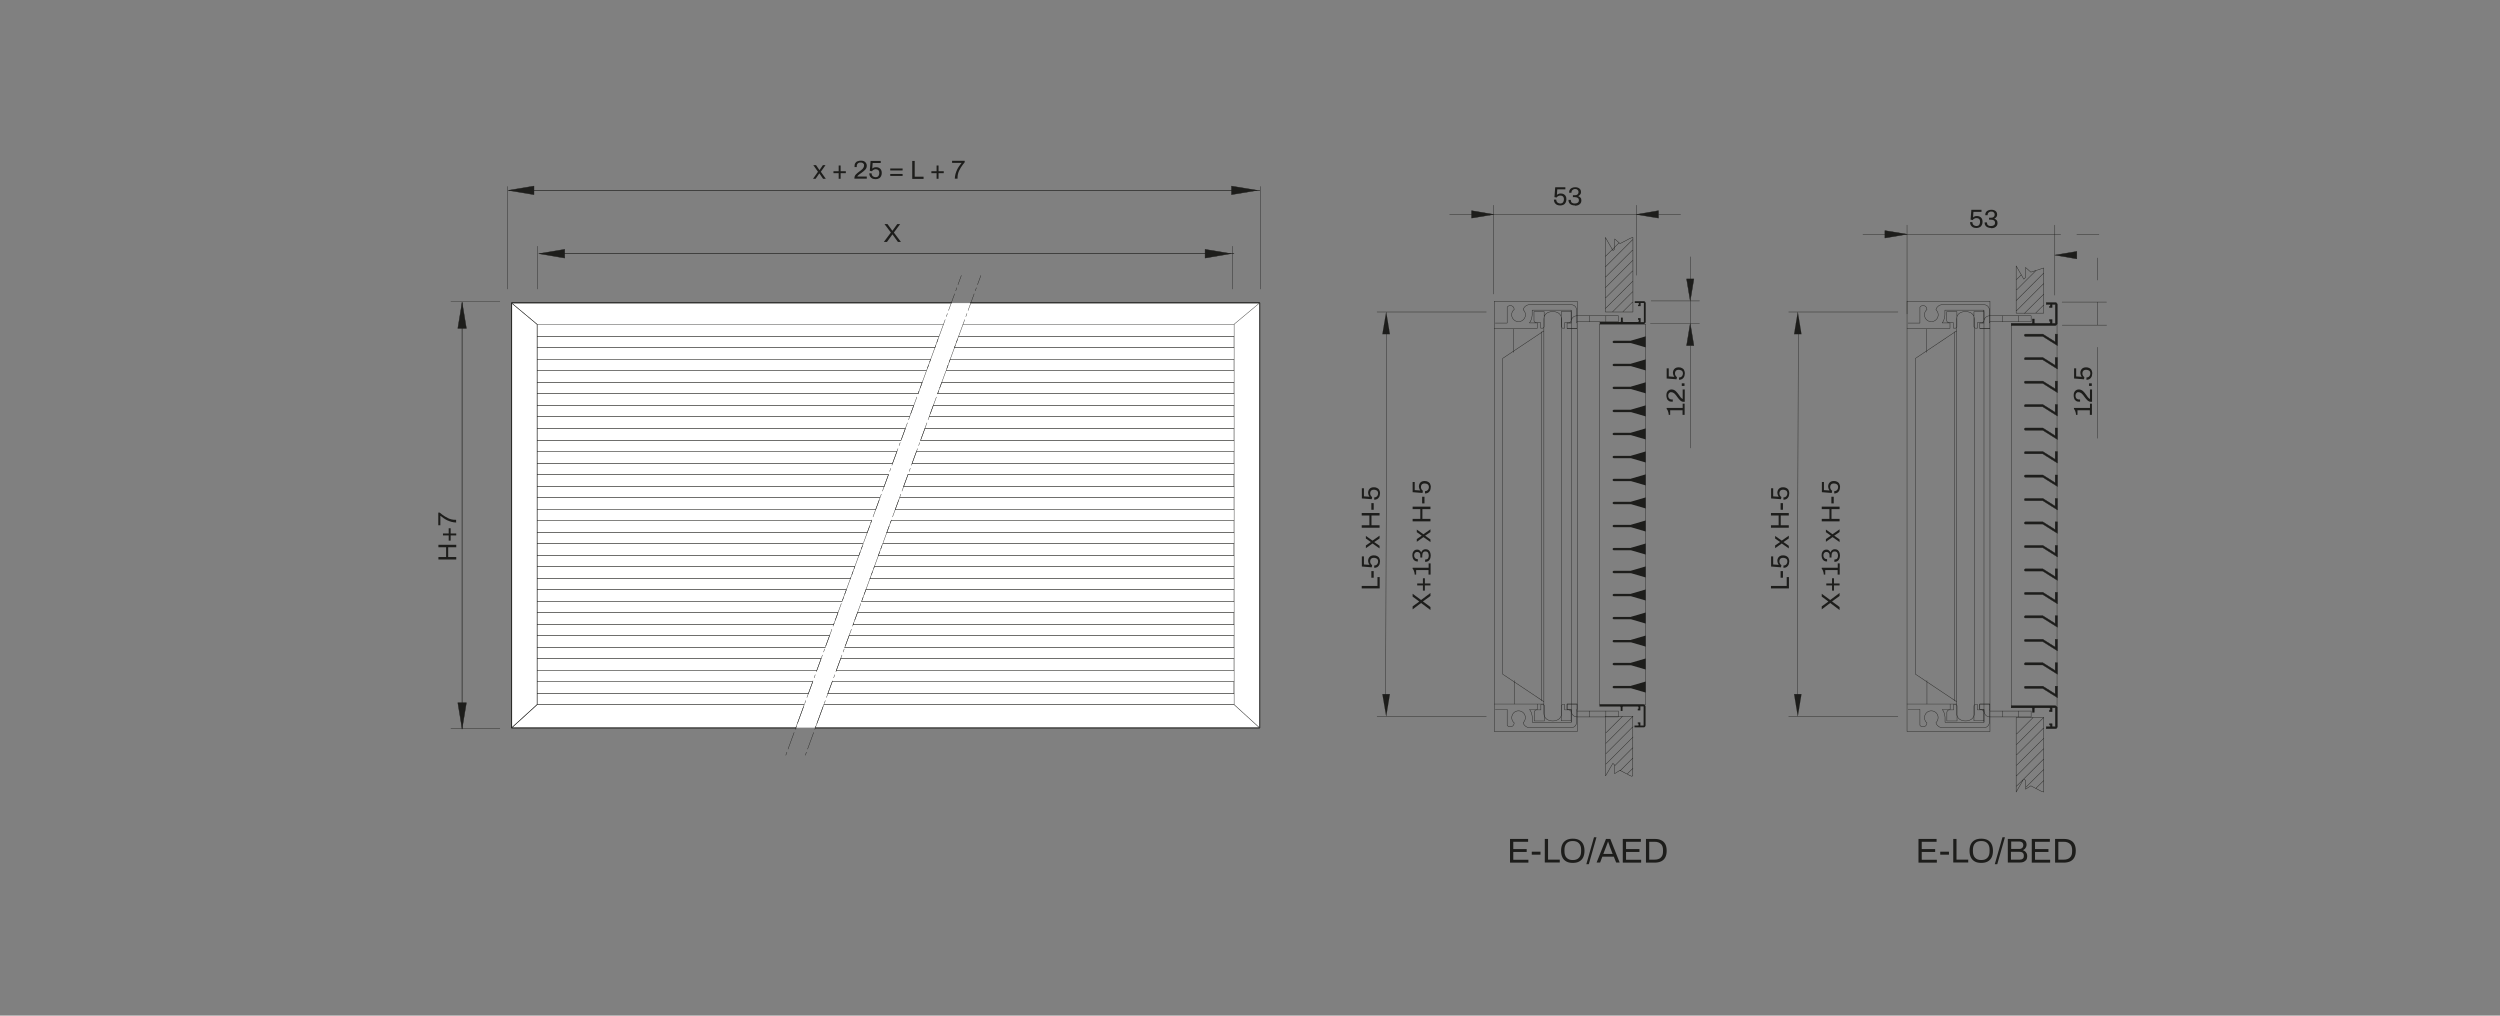 <?xml version="1.0" encoding="UTF-8"?>
<svg id="Capa_1" xmlns="http://www.w3.org/2000/svg" version="1.1" xmlns:xlink="http://www.w3.org/1999/xlink" viewBox="0 0 1920 780">
  <rect x="0" y="0" width="1920" height="780" fill="#808080" stroke="none"/>
  <!-- Generator: Adobe Illustrator 29.8.3, SVG Export Plug-In . SVG Version: 2.1.1 Build 3)  -->
  <defs>
    <style>
      .st0 {
        clip-path: url(#clippath-4);
      }

      .st1 {
        fill: #fff;
      }

      .st2 {
        stroke-width: .5px;
      }

      .st2, .st3, .st4, .st5, .st6, .st7, .st8, .st9 {
        fill: none;
      }

      .st2, .st3, .st5, .st6, .st7, .st8, .st9 {
        stroke: #1d1d1b;
      }

      .st3, .st5, .st6, .st7, .st8 {
        stroke-linecap: round;
        stroke-linejoin: round;
      }

      .st3, .st7, .st9 {
        stroke-width: .3px;
      }

      .st5 {
        stroke-width: .3px;
      }

      .st6 {
        stroke-width: 1.3px;
      }

      .st7 {
        stroke-dasharray: 13.6 2.5 2.5 2.5;
        stroke-dashoffset: 16.1px;
      }

      .st10 {
        clip-path: url(#clippath-1);
      }

      .st11 {
        fill: #1d1d1b;
      }

      .st8 {
        stroke-width: .1px;
      }

      .st12 {
        clip-path: url(#clippath);
      }
    </style>
    <clipPath id="clippath">
      <rect class="st4" x="284" y="75.3" width="1351.7" height="640"/>
    </clipPath>
    <clipPath id="clippath-1">
      <rect class="st4" x="284" y="75.3" width="1351.7" height="640"/>
    </clipPath>
    <clipPath id="clippath-4">
      <rect class="st4" x="284" y="75.3" width="1351.7" height="640"/>
    </clipPath>
  </defs>
  <g>
    <path class="st11" d="M1159.7,662.4v-18.1h13.9v2.2h-11.4v5.6h10.3v2.2h-10.3v6h11.6v2.2h-14.1Z"/>
    <path class="st11" d="M1176.4,656.4v-2.3h6.7v2.3h-6.7Z"/>
    <path class="st11" d="M1186.4,662.4v-18.1h2.5v15.9h9v2.2h-11.5Z"/>
    <path class="st11" d="M1207.9,662.7c-1.9,0-3.5-.3-4.8-1-1.3-.7-2.4-1.7-3.1-3.1-.7-1.4-1.1-3.1-1.1-5.2s.4-3.9,1.1-5.2c.7-1.4,1.8-2.4,3.1-3.1,1.3-.7,3-1,4.8-1s3.5.3,4.8,1c1.3.7,2.4,1.7,3.1,3.1.7,1.4,1.1,3.1,1.1,5.2s-.4,3.8-1.1,5.2-1.8,2.4-3.1,3.1c-1.3.7-3,1-4.8,1ZM1207.9,660.5c1,0,1.9-.1,2.7-.4.8-.3,1.5-.7,2-1.3.6-.6,1-1.3,1.3-2.2.3-.9.4-1.9.4-3.1v-.6c0-1.2-.1-2.3-.4-3.1-.3-.9-.7-1.6-1.3-2.2-.6-.6-1.2-1-2-1.3-.8-.3-1.7-.4-2.7-.4s-1.9.1-2.7.4c-.8.3-1.5.7-2,1.3-.6.6-1,1.3-1.3,2.2-.3.9-.4,1.9-.4,3.1v.6c0,1.2.1,2.2.4,3.1.3.9.7,1.6,1.3,2.2.6.6,1.2,1,2,1.3.8.3,1.7.4,2.7.4Z"/>
    <path class="st11" d="M1218.3,663.7l5.9-20.7h1.9l-5.9,20.7h-1.9Z"/>
    <path class="st11" d="M1226.2,662.4l7.2-18.1h3.3l7.2,18.1h-2.7l-1.8-4.5h-8.8l-1.7,4.5h-2.6ZM1231.3,655.8h7.2l-2.2-5.7c0-.2-.1-.4-.2-.7s-.2-.6-.3-.9c-.1-.3-.2-.7-.4-1.1s-.2-.7-.3-1h-.2c-.1.4-.3.8-.4,1.2-.2.5-.3.9-.5,1.3-.2.4-.3.8-.4,1.1l-2.2,5.7Z"/>
    <path class="st11" d="M1246.3,662.4v-18.1h13.9v2.2h-11.4v5.6h10.3v2.2h-10.3v6h11.6v2.2h-14.1Z"/>
    <path class="st11" d="M1264.1,662.4v-18.1h6.8c1.9,0,3.5.3,4.9,1,1.3.6,2.4,1.6,3.1,2.9.7,1.3,1.1,3,1.1,5.2s-.4,3.8-1.1,5.1c-.7,1.3-1.7,2.3-3.1,3-1.3.6-3,1-4.9,1h-6.8ZM1266.6,660.2h4.2c1,0,1.9-.1,2.7-.4.8-.3,1.5-.6,2-1.2.6-.5,1-1.2,1.3-2s.4-1.8.4-3v-.5c0-1.2-.1-2.2-.4-3-.3-.8-.7-1.5-1.3-2-.6-.5-1.2-.9-2-1.2-.8-.3-1.7-.4-2.7-.4h-4.2v13.8Z"/>
  </g>
  <g>
    <path class="st11" d="M1473.4,662.4v-18.1h13.9v2.2h-11.4v5.6h10.3v2.2h-10.3v6h11.6v2.2h-14.1Z"/>
    <path class="st11" d="M1490.1,656.4v-2.3h6.7v2.3h-6.7Z"/>
    <path class="st11" d="M1500.1,662.4v-18.1h2.5v15.9h9v2.2h-11.5Z"/>
    <path class="st11" d="M1521.6,662.7c-1.9,0-3.5-.3-4.8-1-1.3-.7-2.4-1.7-3.1-3.1-.7-1.4-1.1-3.1-1.1-5.2s.4-3.9,1.1-5.2c.7-1.4,1.8-2.4,3.1-3.1,1.3-.7,3-1,4.8-1s3.5.3,4.8,1c1.3.7,2.4,1.7,3.1,3.1.7,1.4,1.1,3.1,1.1,5.2s-.4,3.8-1.1,5.2-1.8,2.4-3.1,3.1c-1.3.7-3,1-4.8,1ZM1521.6,660.5c1,0,1.9-.1,2.7-.4.8-.3,1.5-.7,2-1.3.6-.6,1-1.3,1.3-2.2.3-.9.4-1.9.4-3.1v-.6c0-1.2-.1-2.3-.4-3.1-.3-.9-.7-1.6-1.3-2.2-.6-.6-1.2-1-2-1.3-.8-.3-1.7-.4-2.7-.4s-1.9.1-2.7.4c-.8.3-1.5.7-2,1.3-.6.6-1,1.3-1.3,2.2-.3.9-.4,1.9-.4,3.1v.6c0,1.2.1,2.2.4,3.1.3.9.7,1.6,1.3,2.2.6.6,1.2,1,2,1.3.8.3,1.7.4,2.7.4Z"/>
    <path class="st11" d="M1532,663.7l5.9-20.7h1.9l-5.9,20.7h-1.9Z"/>
    <path class="st11" d="M1542,662.4v-18.1h9.3c1,0,1.9.2,2.7.5.8.4,1.3.9,1.8,1.5.4.7.6,1.4.6,2.3s-.1,1.3-.4,1.9c-.2.6-.6,1.1-1,1.5-.4.4-.9.7-1.5.9h0c.6.2,1.2.5,1.7.9.5.4.9.9,1.2,1.5s.5,1.3.5,2.2-.2,2.1-.7,2.8c-.5.7-1.2,1.2-2,1.6s-1.8.5-2.8.5h-9.3ZM1544.5,652h6.4c.6,0,1.1-.1,1.6-.4s.8-.6,1-1c.3-.4.4-.9.4-1.5,0-1-.3-1.6-.8-2.1-.5-.4-1.2-.7-2-.7h-6.5v5.6ZM1544.5,660.2h6.8c.9,0,1.6-.2,2.2-.7.6-.5.8-1.2.8-2.3s-.1-1.2-.4-1.7-.6-.8-1.1-1c-.5-.2-1.1-.3-1.8-.3h-6.6v6Z"/>
    <path class="st11" d="M1560.4,662.4v-18.1h13.9v2.2h-11.4v5.6h10.3v2.2h-10.3v6h11.6v2.2h-14.1Z"/>
    <path class="st11" d="M1578.3,662.4v-18.1h6.8c1.9,0,3.5.3,4.9,1,1.3.6,2.4,1.6,3.1,2.9.7,1.3,1.1,3,1.1,5.2s-.4,3.8-1.1,5.1c-.7,1.3-1.7,2.3-3.1,3-1.3.6-3,1-4.9,1h-6.8ZM1580.8,660.2h4.2c1,0,1.9-.1,2.7-.4.8-.3,1.5-.6,2-1.2.6-.5,1-1.2,1.3-2s.4-1.8.4-3v-.5c0-1.2-.1-2.2-.4-3-.3-.8-.7-1.5-1.3-2-.6-.5-1.2-.9-2-1.2-.8-.3-1.7-.4-2.7-.4h-4.2v13.8Z"/>
  </g>
  <path class="st3" d="M1141.5,550.1h-83.9M1141.5,239.6h-83.9"/>
  <polygon class="st11" points="1061.7 256.6 1067.4 256.6 1064.6 239.6 1061.7 256.6"/>
  <polygon class="st8" points="1061.7 256.6 1067.4 256.6 1064.6 239.6 1061.7 256.6"/>
  <polygon class="st11" points="1061.7 533.1 1067.4 533.1 1064.6 550.1 1061.7 533.1"/>
  <polygon class="st8" points="1061.7 533.1 1067.4 533.1 1064.6 550.1 1061.7 533.1"/>
  <line class="st9" x1="1064.2" y1="535.3" x2="1065" y2="252.3"/>
  <path class="st3" d="M1457.6,550.1h-83.9M1457.6,239.6h-83.9"/>
  <polygon class="st11" points="1377.9 256.6 1383.5 256.6 1380.7 239.6 1377.9 256.6"/>
  <polygon class="st8" points="1377.9 256.6 1383.5 256.6 1380.7 239.6 1377.9 256.6"/>
  <polygon class="st11" points="1377.9 533.1 1383.5 533.1 1380.7 550.1 1377.9 533.1"/>
  <polygon class="st8" points="1377.9 533.1 1383.5 533.1 1380.7 550.1 1377.9 533.1"/>
  <line class="st9" x1="1380.3" y1="535.3" x2="1381.1" y2="252.3"/>
  <g class="st12">
    <path class="st11" d="M1252.6,261.7h-13.2s-.9.1-.9.9.9.9.9.9h13.2l11.3,3.3v-8.5l-11.3,3.3Z"/>
    <path class="st11" d="M1252.6,279.4h-13.2s-.9.1-.9.9.9.9.9.9h13.2l11.3,3.3v-8.5l-11.3,3.3Z"/>
    <path class="st11" d="M1252.6,297h-13.2s-.9.1-.9.9.9.9.9.9h13.2l11.3,3.3v-8.5l-11.3,3.3Z"/>
    <path class="st11" d="M1252.6,314.7h-13.2s-.9.1-.9.9.9.9.9.9h13.2l11.3,3.3v-8.5l-11.3,3.3Z"/>
    <path class="st11" d="M1252.6,332.4h-13.2s-.9.1-.9.9.9.9.9.9h13.2l11.3,3.3v-8.5l-11.3,3.3Z"/>
    <path class="st11" d="M1252.6,350.1h-13.2s-.9.1-.9.9.9.9.9.9h13.2l11.3,3.3v-8.5l-11.3,3.3Z"/>
    <path class="st11" d="M1252.6,367.7h-13.2s-.9.1-.9.9.9.9.9.9h13.2l11.3,3.3v-8.5l-11.3,3.3Z"/>
    <path class="st11" d="M1252.6,385.4h-13.2s-.9.1-.9.9.9.9.9.9h13.2l11.3,3.3v-8.5l-11.3,3.3Z"/>
    <path class="st11" d="M1252.6,403.1h-13.2s-.9.1-.9.9.9.9.9.9h13.2l11.3,3.3v-8.5l-11.3,3.3Z"/>
    <path class="st11" d="M1252.6,420.8h-13.2s-.9.1-.9.9.9.9.9.9h13.2l11.3,3.3v-8.5l-11.3,3.3Z"/>
    <path class="st11" d="M1252.6,438.4h-13.2s-.9.1-.9.9.9.9.9.9h13.2l11.3,3.3v-8.5l-11.3,3.3Z"/>
    <path class="st11" d="M1252.6,456.1h-13.2s-.9.1-.9.9.9.9.9.9h13.2l11.3,3.3v-8.5l-11.3,3.3Z"/>
    <path class="st11" d="M1252.6,473.8h-13.2s-.9.1-.9.9.9.9.9.9h13.2l11.3,3.3v-8.5l-11.3,3.3Z"/>
    <path class="st11" d="M1252.6,491.5h-13.2s-.9.1-.9.9.9.9.9.9h13.2l11.3,3.3v-8.5l-11.3,3.3Z"/>
    <path class="st11" d="M1252.6,509.1h-13.2s-.9.1-.9.9.9.9.9.9h13.2l11.3,3.3v-8.5l-11.3,3.3Z"/>
    <path class="st11" d="M1252.6,526.8h-13.2s-.9.1-.9.9.9.9.9.9h13.2l11.3,3.3v-8.5l-11.3,3.3Z"/>
  </g>
  <rect class="st9" x="1228.5" y="249" width="35.3" height="292.1"/>
  <g class="st10">
    <path class="st11" d="M1255.4,231.3h7.1s1.1,0,1.4,1.4v14.4s0,1.6-1.8,1.8h-33.5v-1.6h15.6s.7,0,.7-.7v-2.7h1.4v2.7s0,.7.7.7h10.9s.7-.1.7-.7v-1h-.6v-1.3h2v3.1h2.5v-14.7h-2.5v2.4h-2v-1h.6v-1.4h-3.1v-1.4Z"/>
    <path class="st11" d="M1228.5,541h33.5s1.8.1,1.8,1.8v14.4s-.2,1.4-1.4,1.4h-7.1v-1.4h3.1v-1.4h-.6v-1h2v2.4h2.5v-14.7h-2.5v3.1h-2v-1.3h.6v-1s0-.7-.7-.7h-10.9s-.7,0-.7.7v2.7h-1.4v-2.7s-.1-.7-.7-.7h-15.6v-1.6Z"/>
  </g>
  <path class="st3" d="M1298.1,231.1v17.4M1298.1,265.4v78.7M1298.1,214.2v-17M1267.5,248.5h37.7M1268.1,231.1h37.1M1233.4,562.8l12.7-12.7M1233.4,570.8l20.8-20.8M1233.4,578.8l20.8-20.8M1233.4,586.8l20.8-20.8M1240.2,588l13.9-13.9M1244.2,592l9.9-9.9M1249.8,594.3l4.3-4.3M1233.1,196.8l10.4-10.4M1233.1,204.8l20.7-20.7M1233.1,212.8l20.7-20.7M1233.1,220.8l20.7-20.7M1233.1,228.8l20.7-20.7M1233.1,236.8l20.7-20.7M1238.5,239.4l15.3-15.3M1246.4,239.4l7.4-7.4M1254.1,550.1h-21.2v45.6h.3c0,0,5.5-9.5,5.5-9.5l1.3,1.3v6.7l4.1-2.6,7.8,4.1,1.4.5.7-.5v-45.6ZM1254.1,182.3l-2.1.7-7.8,4.1-4.1-3.6v7.7l-1.3,1.3-5.9-10.2v57.3h21.2v-57.3Z"/>
  <polygon class="st11" points="1295.3 214.2 1300.9 214.2 1298.1 231.1 1295.3 214.2"/>
  <polygon class="st3" points="1295.3 214.2 1300.9 214.2 1298.1 231.1 1295.3 214.2"/>
  <polygon class="st11" points="1295.3 265.4 1300.9 265.4 1298.1 248.5 1295.3 265.4"/>
  <polygon class="st3" points="1295.3 265.4 1300.9 265.4 1298.1 248.5 1295.3 265.4"/>
  <path class="st6" d="M967.2,558.8h-340.9l119.3-326h221.6v326ZM611.2,558.8h-218.1V232.8h337.4l-119.3,326Z"/>
  <rect class="st1" x="393.1" y="232.8" width="574.1" height="326"/>
  <path class="st3" d="M730.5,232.8h-337.4M967.2,232.8h-221.6"/>
  <path class="st3" d="M412.5,249.1l-19.4-16.2v326l19.4-17.7V249.1ZM617.7,541.1h-205.2l-19.4,17.7h218.1l6.5-17.7ZM947.7,541.1h-315l-6.5,17.7h340.9l-19.4-17.7ZM967.2,232.8l-19.4,16.2v292.1l19.4,17.7V232.8ZM721.1,258.5h-308.6v8.5h305.5l3.1-8.5ZM714.7,276.1h-302.2v8.5h299.1l3.1-8.5ZM708.2,293.8h-295.7v8.5h292.6l3.1-8.5ZM701.7,311.5h-289.2v8.5h286.1l3.1-8.5ZM695.3,329.2h-282.8v9.2h279.4l3.4-9.2ZM688.8,346.8h-276.3v9.2h272.9l3.4-9.2ZM682.3,364.5h-269.8v9.2h266.5l3.4-9.2ZM675.9,382.2h-263.4v9.2h260l3.4-9.2ZM669.4,399.9h-256.9v9.2h253.5l3.4-9.2ZM662.9,417.5h-250.4v9.2h247.1l3.4-9.2ZM656.5,435.2h-244v9.2h240.6l3.4-9.2ZM650,452.9h-237.5v9.2h234.1l3.4-9.2ZM643.5,470.6h-231v9.2h227.7l3.4-9.2ZM637.1,488.2h-224.6v9.2h221.2l3.4-9.2ZM630.6,505.9h-218.1v9.2h214.7l3.4-9.2ZM624.1,523.6h-211.6v9.2h208.3l3.4-9.2ZM947.7,258.5h-211.6l-3.1,8.5h214.7v-8.5ZM947.7,276.1h-218l-3.1,8.5h221.1v-8.5ZM947.7,293.8h-224.5l-3.1,8.5h227.6v-8.5ZM947.7,311.5h-231l-3.1,8.5h234.1v-8.5ZM947.7,329.2h-237.4l-3.4,9.2h240.8v-9.2ZM947.7,346.8h-243.9l-3.4,9.2h247.3v-9.2ZM947.7,364.5h-250.4l-3.4,9.2h253.7v-9.2ZM947.7,382.2h-256.8l-3.4,9.2h260.2v-9.2ZM947.7,399.9h-263.3l-3.4,9.2h266.7v-9.2ZM947.7,417.5h-269.8l-3.4,9.2h273.1v-9.2ZM947.7,435.2h-276.2l-3.4,9.2h279.6v-9.2ZM947.7,452.9h-282.7l-3.4,9.2h286.1v-9.2ZM947.7,470.6h-289.2l-3.4,9.2h292.5v-9.2ZM947.7,488.2h-295.6l-3.4,9.2h299v-9.2ZM947.7,505.9h-302.1l-3.4,9.2h305.5v-9.2ZM947.7,523.6h-308.6l-3.4,9.2h311.9v-9.2Z"/>
  <path class="st3" d="M946.7,222v-32.9M412.7,222v-32.9M383.9,559.5h-37.6M383.9,231.5h-37.6M968.2,222v-78.8M389.7,222v-78.8"/>
  <line class="st7" x1="603.5" y1="580" x2="738.3" y2="211.6"/>
  <line class="st7" x1="618.5" y1="580" x2="753.3" y2="211.6"/>
  <path class="st3" d="M617.7,541.1h-205.2M620.8,532.8h-208.3M624.1,523.6h-211.6M627.2,515.1h-214.7M630.6,505.9h-218.1M633.7,497.4h-221.2M637.1,488.2h-224.6M640.2,479.7h-227.7M643.5,470.6h-231M646.6,462.1h-234.1M650,452.9h-237.5M653.1,444.4h-240.6M656.5,435.2h-244M659.6,426.7h-247.1M662.9,417.5h-250.4M666,409h-253.5M669.4,399.9h-256.9M672.5,391.4h-260M675.9,382.2h-263.4M679,373.7h-266.5M682.3,364.5h-269.8M685.4,356h-272.9M688.8,346.8h-276.3M691.9,338.4h-279.4M695.3,329.2h-282.8M698.6,320h-286.1M701.7,311.5h-289.2M705.1,302.3h-292.6M708.2,293.8h-295.7M711.6,284.6h-299.1M714.7,276.1h-302.2M718,267h-305.5M721.1,258.5h-308.6M724.6,249.1h-312.1M393.1,232.8v326l19.4-17.7V249.1l-19.4-16.2ZM947.7,541.1h-315M947.7,249.1h-208.1M947.7,258.5h-211.6M947.7,267h-214.7M947.7,276.1h-218M947.7,284.6h-221.1M947.7,302.3h-227.6M947.7,293.8h-224.5M947.7,320h-234.1M947.7,311.5h-231M947.7,329.2h-237.4M947.7,346.8h-243.9M947.7,338.4h-240.8M947.7,364.5h-250.4M947.7,356h-247.3M947.7,382.2h-256.8M947.7,373.7h-253.7M947.7,399.9h-263.3M947.7,391.4h-260.2M947.7,417.5h-269.8M947.7,409h-266.7M947.7,435.2h-276.2M947.7,426.7h-273.1M947.7,452.9h-282.7M947.7,444.4h-279.6M947.7,470.6h-289.2M947.7,462.1h-286.1M947.7,488.2h-295.6M947.7,479.7h-292.5M947.7,505.9h-302.1M947.7,497.4h-299M947.7,523.6h-308.6M947.7,515.1h-305.5M947.7,532.8h-311.9"/>
  <path class="st9" d="M354.6,232"/>
  <path class="st9" d="M389.7,147.1"/>
  <g class="st0">
    <path class="st3" d="M1479.9,540.7v-18M1479.6,270.6v-17.8M1501,254.8v283.5M1471.1,275.2v242.6l31.6,21.1V254.1l-31.6,21.1ZM1518.6,252v-4.2h3.3s1.8-.2,1.8-1.8v-6.7h-7.7v11.8l.9.9h1.8ZM1495.2,239.3h7.7v11.8l-.9.9h-1.8v-4.2h-3.3s-1.8,0-1.8-1.8v-6.7ZM1516.3,547.9c0,3.7-3.1,5.8-6.8,5.8s-6.8-2.1-6.8-5.8V245.1c0-3.2,2.1-5.8,6.8-5.8s6.8,2.7,6.8,5.8v302.8ZM1465.4,248.1h9.1v-12.2h0c.5-.7,1.3-1.2,2.4-1.2,1.9,0,3,1.5,3,3-2.2,1.8-2.6,5.2-.7,7.4,1.8,2.3,5.2,2.6,7.4.7,2.3-1.8,2.6-5.2.7-7.4-.1-.2-.4-.4-.5-.6.6-2.2,2.8-3.9,5.1-3.8h31.8s3.9,0,4.2,4.2v9.8h.3s0,4.2,0,4.2h-7.7v-4.1s3.1-.1,3.1-.1v-9.8h-29.9v3.5s0,3.7-2.1,6.3h6v4.2h-33.1M1528.3,561.8h-63.7V231.3h63.7v330.6ZM1537.9,247.1v-4.6M1550.3,247.1v-4.5M1559.9,242.5v4.6h-31.7v5.3h-7.7v-4.3h3.1v-1.3s.2-4,4.3-4.3h31.9ZM1537.9,546v4.5M1550.2,546v4.5M1559.9,546v4.6s-31.9,0-31.9,0c0,0-4.4,0-4.4-5.6,0,0-3.1,0-3.1,0v-4.2h7.7v5.3h31.6Z"/>
    <path class="st9" d="M1516,553.7v-11.8l.9-.9h1.8v4.2h3.3l1.2.5.4,1v6.9c0,0-7.6,0-7.6,0ZM1502.9,553.7h-7.7v-6.7s.2-1.8,1.8-1.8h3.3v-4.2h1.8l.9.9v11.8ZM1523.7,554.8V238.3"/>
    <path class="st3" d="M1162.9,540.7v-18M1162.6,270.6v-17.8M1184,254.8v283.5M1154.1,275.2v242.6l31.6,21.1V254.1l-31.6,21.1ZM1201.6,252v-4.2h3.3s1.8-.2,1.8-1.8v-6.7h-7.7v11.8l.9.9h1.8ZM1178.2,239.3h7.7v11.8l-.9.9h-1.8v-4.2h-3.3s-1.8,0-1.8-1.8v-6.7ZM1199.3,547.9c0,3.7-3.1,5.8-6.8,5.8s-6.8-2.1-6.8-5.8V245.1c0-3.2,2.1-5.8,6.8-5.8s6.8,2.7,6.8,5.8v302.8ZM1148.4,248.1h9.1v-12.2h0c.5-.7,1.3-1.2,2.4-1.2,1.9,0,3,1.5,3,3-2.3,1.8-2.6,5.2-.7,7.4,1.8,2.3,5.2,2.6,7.4.7,2.3-1.8,2.6-5.2.7-7.4-.1-.2-.4-.4-.5-.6.6-2.2,2.8-3.9,5.1-3.8h31.8s3.9,0,4.2,4.2v9.8h.3s0,4.2,0,4.2h-7.7v-4.1s3.1-.1,3.1-.1v-9.8h-29.9v3.5s0,3.7-2.1,6.3h6v4.2h-33.1M1211.3,561.8h-63.7V231.3h63.7v330.6ZM1220.9,247.1v-4.6M1233.3,247.1v-4.5M1242.9,242.5v4.6h-31.7v5.3h-7.7v-4.3h3.1v-1.3s.2-4,4.3-4.3h31.9ZM1220.9,546v4.5M1233.3,546v4.5M1242.9,546v4.6s-31.9,0-31.9,0c0,0-4.4,0-4.4-5.6,0,0-3.1,0-3.1,0v-4.2h7.7v5.3h31.6ZM1502.6,540.7h-38s33.1,0,33.1,0v4.2h-6c2.1,2.6,2.1,6.3,2.1,6.3v3.5h29.9v-9.9c-.1,0-3.2,0-3.2,0v-4.2h7.7s0,4.3,0,4.3h-.3s0,9.8,0,9.8c-.4,4.2-4.2,4.2-4.2,4.2h-31.8c-2.3,0-4.5-1.6-5.1-3.8.1-.1.4-.4.5-.6,1.8-2.3,1.5-5.6-.7-7.4-2.3-1.8-5.6-1.5-7.4.7-1.8,2.3-1.5,5.6.7,7.4,0,1.5-1.2,3-3,3-1.1,0-2-.5-2.4-1.2h0s0-12.2,0-12.2h-9.1"/>
    <path class="st9" d="M1199,553.7v-11.8l.9-.9h1.8v4.2h3.3l1.2.5.4,1v6.9c0,0-7.6,0-7.6,0ZM1186,553.7h-7.7v-6.7s.2-1.8,1.8-1.8h3.3v-4.2h1.8l.9.9v11.8ZM1206.7,554.8V238.3"/>
    <path class="st3" d="M1579.8,543.6h-35V248.5h35v295.1ZM1185.6,540.7h-38s33.1,0,33.1,0v4.2h-6c2.1,2.6,2.1,6.3,2.1,6.3v3.5h29.9v-9.9c-.1,0-3.2,0-3.2,0v-4.2h7.7s0,4.3,0,4.3h-.3s0,9.8,0,9.8c-.4,4.2-4.2,4.2-4.2,4.2h-31.8c-2.3,0-4.5-1.6-5.1-3.8.1-.1.4-.4.5-.6,1.8-2.3,1.5-5.6-.7-7.4-2.3-1.8-5.6-1.5-7.4.7-1.8,2.3-1.5,5.6.7,7.4,0,1.5-1.2,3-3,3-1.1,0-2-.5-2.4-1.2h0s0-12.2,0-12.2h-9.1"/>
    <path class="st11" d="M1555.5,258.3s-.8,0-.8-.8.8-.9.8-.9h13.4l9.5,6v-6h1.7v8.8l-11.3-7.1h-13.3Z"/>
    <path class="st9" d="M1555.5,258.3s-.8,0-.8-.8.8-.9.8-.9h13.4l9.5,6v-6h1.7v8.8l-11.3-7.1h-13.3Z"/>
    <path class="st11" d="M1555.5,276.3s-.8,0-.8-.8.8-.9.8-.9h13.4l9.5,6v-6h1.7v8.8l-11.3-7.1h-13.3Z"/>
    <path class="st9" d="M1555.5,276.3s-.8,0-.8-.8.8-.9.8-.9h13.4l9.5,6v-6h1.7v8.8l-11.3-7.1h-13.3Z"/>
    <path class="st11" d="M1555.5,294.4s-.8,0-.8-.8.8-.9.8-.9h13.4l9.5,6v-6h1.7v8.8l-11.3-7.1h-13.3Z"/>
    <path class="st9" d="M1555.5,294.4s-.8,0-.8-.8.8-.9.8-.9h13.4l9.5,6v-6h1.7v8.8l-11.3-7.1h-13.3Z"/>
    <path class="st11" d="M1555.5,312.4s-.8,0-.8-.8.8-.9.8-.9h13.4l9.5,6v-6h1.7v8.8l-11.3-7.1h-13.3Z"/>
    <path class="st9" d="M1555.5,312.4s-.8,0-.8-.8.8-.9.8-.9h13.4l9.5,6v-6h1.7v8.8l-11.3-7.1h-13.3Z"/>
    <path class="st11" d="M1555.5,330.4s-.8,0-.8-.8.8-.9.8-.9h13.4l9.5,6v-6h1.7v8.8l-11.3-7.1h-13.3Z"/>
    <path class="st9" d="M1555.5,330.4s-.8,0-.8-.8.8-.9.8-.9h13.4l9.5,6v-6h1.7v8.8l-11.3-7.1h-13.3Z"/>
    <path class="st11" d="M1555.5,348.5s-.8,0-.8-.8.8-.9.8-.9h13.4l9.5,6v-6h1.7v8.8l-11.3-7.1h-13.3Z"/>
    <path class="st9" d="M1555.5,348.5s-.8,0-.8-.8.8-.9.8-.9h13.4l9.5,6v-6h1.7v8.8l-11.3-7.1h-13.3Z"/>
    <path class="st11" d="M1555.5,366.5s-.8,0-.8-.8.8-.9.8-.9h13.4l9.5,6v-6h1.7v8.8l-11.3-7.1h-13.3Z"/>
    <path class="st9" d="M1555.5,366.5s-.8,0-.8-.8.8-.9.8-.9h13.4l9.5,6v-6h1.7v8.8l-11.3-7.1h-13.3Z"/>
    <path class="st11" d="M1555.5,384.5s-.8,0-.8-.8.8-.9.8-.9h13.4l9.5,6v-6h1.7v8.8l-11.3-7.1h-13.3Z"/>
    <path class="st9" d="M1555.5,384.5s-.8,0-.8-.8.8-.9.8-.9h13.4l9.5,6v-6h1.7v8.8l-11.3-7.1h-13.3Z"/>
    <path class="st11" d="M1555.5,402.5s-.8,0-.8-.8.8-.9.8-.9h13.4l9.5,6v-6h1.7v8.8l-11.3-7.1h-13.3Z"/>
    <path class="st9" d="M1555.5,402.5s-.8,0-.8-.8.8-.9.8-.9h13.4l9.5,6v-6h1.7v8.8l-11.3-7.1h-13.3Z"/>
    <path class="st11" d="M1555.5,420.6s-.8,0-.8-.8.8-.9.8-.9h13.4l9.5,6v-6h1.7v8.8l-11.3-7.1h-13.3Z"/>
    <path class="st9" d="M1555.5,420.6s-.8,0-.8-.8.8-.9.8-.9h13.4l9.5,6v-6h1.7v8.8l-11.3-7.1h-13.3Z"/>
    <path class="st11" d="M1555.5,438.6s-.8,0-.8-.8.8-.9.8-.9h13.4l9.5,6v-6h1.7v8.8l-11.3-7.1h-13.3Z"/>
    <path class="st9" d="M1555.5,438.6s-.8,0-.8-.8.8-.9.8-.9h13.4l9.5,6v-6h1.7v8.8l-11.3-7.1h-13.3Z"/>
    <path class="st11" d="M1555.5,456.6s-.8,0-.8-.8.8-.9.8-.9h13.4l9.5,6v-6h1.7v8.8l-11.3-7.1h-13.3Z"/>
    <path class="st9" d="M1555.5,456.6s-.8,0-.8-.8.8-.9.8-.9h13.4l9.5,6v-6h1.7v8.8l-11.3-7.1h-13.3Z"/>
    <path class="st11" d="M1555.5,474.6s-.8,0-.8-.8.8-.9.8-.9h13.4l9.5,6v-6h1.7v8.8l-11.3-7.1h-13.3Z"/>
    <path class="st9" d="M1555.5,474.6s-.8,0-.8-.8.8-.9.8-.9h13.4l9.5,6v-6h1.7v8.8l-11.3-7.1h-13.3Z"/>
    <path class="st11" d="M1555.5,492.7s-.8,0-.8-.8.8-.9.8-.9h13.4l9.5,6v-6h1.7v8.8l-11.3-7.1h-13.3Z"/>
    <path class="st9" d="M1555.5,492.7s-.8,0-.8-.8.8-.9.8-.9h13.4l9.5,6v-6h1.7v8.8l-11.3-7.1h-13.3Z"/>
    <path class="st11" d="M1555.5,510.7s-.8,0-.8-.8.8-.9.8-.9h13.4l9.5,6v-6h1.7v8.8l-11.3-7.1h-13.3Z"/>
    <path class="st9" d="M1555.5,510.7s-.8,0-.8-.8.8-.9.8-.9h13.4l9.5,6v-6h1.7v8.8l-11.3-7.1h-13.3Z"/>
    <path class="st11" d="M1555.5,528.7s-.8,0-.8-.8.8-.9.8-.9h13.4l9.5,6v-6h1.7v8.8l-11.3-7.1h-13.3Z"/>
    <path class="st9" d="M1555.5,528.7s-.8,0-.8-.8.8-.9.8-.9h13.4l9.5,6v-6h1.7v8.8l-11.3-7.1h-13.3Z"/>
    <path class="st11" d="M1544.7,542h33.5s1.6,0,1.8,1.8v14.4s-.2,1.4-1.4,1.4h-7.1v-1.4h3.1v-1.4h-.6v-1h2v2.4h2.5v-14.7h-2.5v3.1h-2v-1.3h.6v-1s0-.7-.7-.7h-10.9s-.7,0-.7.7v2.7h-1.4v-2.7s0-.7-.7-.7h-15.6v-1.6Z"/>
    <path class="st9" d="M1544.7,542h33.5s1.6,0,1.8,1.8v14.4s-.2,1.4-1.4,1.4h-7.1v-1.4h3.1v-1.4h-.6v-1h2v2.4h2.5v-14.7h-2.5v3.1h-2v-1.3h.6v-1s0-.7-.7-.7h-10.9s-.7,0-.7.7v2.7h-1.4v-2.7s0-.7-.7-.7h-15.6v-1.6Z"/>
    <path class="st11" d="M1544.7,250h33.5s1.6,0,1.8-1.8v-14.4s-.2-1.4-1.4-1.4h-7.1v1.4h3.1v1.4h-.6v1h2v-2.4h2.5v14.7h-2.5v-3.1h-2v1.3h.6v1s0,.7-.7.7h-10.9s-.7,0-.7-.7v-2.7h-1.4v2.7s0,.7-.7.7h-15.6v1.6Z"/>
    <path class="st9" d="M1544.7,250h33.5s1.6,0,1.8-1.8v-14.4s-.2-1.4-1.4-1.4h-7.1v1.4h3.1v1.4h-.6v1h2v-2.4h2.5v14.7h-2.5v-3.1h-2v1.3h.6v1s0,.7-.7.7h-10.9s-.7,0-.7-.7v-2.7h-1.4v2.7s0,.7-.7.7h-15.6v1.6Z"/>
  </g>
  <path class="st3" d="M1610.8,232v17.7M1610.8,266.7v69.9M1610.8,215.1v-17M1583.8,249.7h34.1M1583.7,232h34.1M1563.5,240.3l6-6M1548.8,214.6l3.4-3.4M1548.8,222.6l14.7-14.7M1548.4,230.9l21.1-21.1M1548.6,238.7l20.9-20.9M1554.6,240.8l15-14.9M1563.6,605.4l6-6M1548.8,563.7l12.7-12.7M1548.8,571.7l20.8-20.7M1548.8,579.7l20.8-20.7M1548.8,587.7l20.8-20.7M1548.5,596l21.1-21.1M1548.7,603.8l20.9-20.9M1556,604.5l13.6-13.6M1569.6,551h-21.2v57.3l5.9-10.2,1.3,1.3v6.7l4.1-2.6,7.8,4.1,2.1.7v-57.3ZM1569.6,205.8l-9.9,3.2-4.1-3.6v7.7l-1.3,1.3-5.9-10.2v36.3h21.2v-34.7Z"/>
  <path class="st3" d="M1582.6,179.9h-151.9M1595,179.9h17M1464.6,241.1v-68.2M1578.1,226.7v-53.8"/>
  <polygon class="st11" points="1595 193.1 1595 198.8 1578.1 195.9 1595 193.1"/>
  <polygon class="st3" points="1595 193.1 1595 198.8 1578.1 195.9 1595 193.1"/>
  <polygon class="st11" points="1447.6 177.1 1447.6 182.8 1464.6 179.9 1447.6 177.1"/>
  <polygon class="st3" points="1447.6 177.1 1447.6 182.8 1464.6 179.9 1447.6 177.1"/>
  <path class="st3" d="M1261.3,164.7h-148M1273.7,164.7h17M1147.2,225.8v-68.2M1256.7,211.4v-53.8"/>
  <polygon class="st11" points="1273.7 161.8 1273.7 167.5 1256.7 164.7 1273.7 161.8"/>
  <polygon class="st3" points="1273.7 161.8 1273.7 167.5 1256.7 164.7 1273.7 161.8"/>
  <polygon class="st11" points="1130.2 161.8 1130.2 167.5 1147.2 164.7 1130.2 161.8"/>
  <polygon class="st3" points="1130.2 161.8 1130.2 167.5 1147.2 164.7 1130.2 161.8"/>
  <path class="st9" d="M968.5,147.1"/>
  <line class="st2" x1="391" y1="146.2" x2="967.6" y2="146.2"/>
  <line class="st2" x1="354.9" y1="560" x2="354.9" y2="232.1"/>
  <line class="st2" x1="415" y1="194.8" x2="947.8" y2="194.8"/>
  <polygon class="st11" points="945.8 142.9 945.8 149.5 965.7 146.2 945.8 142.9"/>
  <polygon class="st5" points="945.8 142.9 945.8 149.5 965.7 146.2 945.8 142.9"/>
  <polygon class="st11" points="410.1 142.9 410.1 149.5 390.2 146.2 410.1 142.9"/>
  <polygon class="st5" points="410.1 142.9 410.1 149.5 390.2 146.2 410.1 142.9"/>
  <polygon class="st11" points="925.5 191.5 925.5 198.2 945.4 194.8 925.5 191.5"/>
  <polygon class="st5" points="925.5 191.5 925.5 198.2 945.4 194.8 925.5 191.5"/>
  <polygon class="st11" points="433.7 191.5 433.7 198.2 413.7 194.8 433.7 191.5"/>
  <polygon class="st5" points="433.7 191.5 433.7 198.2 413.7 194.8 433.7 191.5"/>
  <polygon class="st11" points="351.6 252.2 358.2 252.2 354.9 232.2 351.6 252.2"/>
  <polygon class="st5" points="351.6 252.2 358.2 252.2 354.9 232.2 351.6 252.2"/>
  <polygon class="st11" points="351.6 539.7 358.2 539.7 354.9 559.7 351.6 539.7"/>
  <polygon class="st5" points="351.6 539.7 358.2 539.7 354.9 559.7 351.6 539.7"/>
  <g>
    <path class="st11" d="M1098.6,468.5l-7.2-5.4-6.5,4.9v-2.3l5.1-3.7h0c0-.1-5.1-3.8-5.1-3.8v-2.2l6.5,4.8,7.2-5.4v2.3l-5.8,4.2h0c0,0,5.8,4.3,5.8,4.3v2.3Z"/>
    <path class="st11" d="M1098.6,449.6h-4.3v4h-1.5v-4h-4.4v-1.5h4.4v-4h1.5v4h4.3v1.5Z"/>
    <path class="st11" d="M1098.6,441.3h-1.5v-3.5h-9.5v3.5h-1.1c0-.5-.1-1-.2-1.5-.1-.5-.3-1-.5-1.6-.2-.5-.5-1-.9-1.4v-.8h12.3v-3.3h1.5v8.5Z"/>
    <path class="st11" d="M1098.8,426.5c0,1.1-.2,2-.5,2.7s-.8,1.3-1.4,1.7c-.6.4-1.3.6-2.1.6h-.3v-1.8h.3c.8,0,1.5-.3,1.9-.8.4-.5.6-1.3.6-2.2s-.2-1.7-.6-2.3c-.4-.6-1.1-.9-2-.9s-1.2.2-1.5.5-.6.7-.7,1.2c-.1.5-.2,1-.2,1.6v1.4h-1.5v-1.5c0-.5,0-1-.2-1.4-.2-.4-.4-.8-.8-1-.4-.3-.8-.4-1.4-.4s-1,.1-1.3.4c-.3.2-.6.5-.8,1-.2.4-.2.8-.2,1.3s0,1,.3,1.4.5.8.8,1c.4.2.8.4,1.4.4h.3v1.8h-.4c-.8,0-1.4-.2-2-.6s-1-.9-1.3-1.6c-.3-.7-.5-1.5-.5-2.4s.1-1.7.4-2.3c.3-.7.7-1.2,1.2-1.6s1.2-.6,2-.6,1.1.1,1.5.3c.4.2.7.5,1,.8.3.3.5.7.7,1.1h0c.2-.7.6-1.3,1.2-1.8.6-.5,1.3-.7,2.2-.7s1.5.2,2.1.6c.6.4,1,1,1.3,1.7.3.7.5,1.6.5,2.5Z"/>
    <path class="st11" d="M1098.6,416.3l-5.4-3.8-5.1,3.6v-2.1l3.8-2.6h0c0-.1-3.8-2.7-3.8-2.7v-2l5.1,3.6,5.4-3.8v2.1l-4.1,2.8h0c0,0,4.1,2.9,4.1,2.9v2Z"/>
    <path class="st11" d="M1098.6,400.4h-13.7v-1.9h5.9v-7.5h-5.9v-1.9h13.7v1.9h-6.2v7.5h6.2v1.9Z"/>
    <path class="st11" d="M1094,386.6h-1.8v-5.1h1.8v5.1Z"/>
    <path class="st11" d="M1098.8,374.2c0,1-.2,1.8-.5,2.5-.4.7-.9,1.3-1.5,1.7-.7.4-1.5.6-2.4.6v-1.8c.6,0,1.2-.1,1.6-.4s.8-.6,1-1.1c.2-.5.4-1,.4-1.5s-.1-1.1-.3-1.5-.6-.8-1.1-1c-.5-.2-1.1-.4-1.8-.4s-1.2.1-1.6.3-.8.5-1,1c-.2.4-.3.9-.3,1.5s0,.8.2,1.1c.1.4.3.7.5,1,.2.3.5.5.8.7l-.3,1.7-7.6-.6v-7.8h1.6v6.2l4.3.3c-.2-.2-.4-.5-.5-.8-.2-.3-.3-.6-.4-1s-.2-.8-.2-1.3c0-.8.2-1.5.5-2.1.3-.6.8-1.1,1.4-1.5.6-.4,1.5-.6,2.5-.6s1.9.2,2.6.6c.7.4,1.3.9,1.6,1.6s.6,1.6.6,2.5Z"/>
  </g>
  <g>
    <path class="st11" d="M1293.7,318.6h-1.5v-3.5h-9.5v3.5h-1.1c0-.5-.1-1-.2-1.5-.1-.5-.3-1-.5-1.6-.2-.5-.5-1-.9-1.4v-.8h12.3v-3.3h1.5v8.5Z"/>
    <path class="st11" d="M1293.7,308.6h-.6c-.6,0-1.1-.1-1.5-.3s-.9-.5-1.3-.9c-.4-.4-.8-.8-1.1-1.2-.4-.5-.7-.9-1.1-1.4-.5-.7-.9-1.3-1.4-1.8-.5-.6-.9-1-1.5-1.3-.5-.3-1.1-.5-1.8-.5s-.8,0-1.1.3c-.3.2-.6.5-.8.9-.2.4-.3.9-.3,1.5s.1,1.3.4,1.7c.2.4.6.7,1,.9.4.2.8.3,1.3.3h.8v1.7c0,0-.2,0-.3,0-.1,0-.3,0-.5,0-1,0-1.8-.2-2.4-.7-.6-.4-1.1-1-1.3-1.8-.3-.7-.4-1.5-.4-2.4s.1-1.4.3-2c.2-.5.5-1,.9-1.4s.8-.6,1.2-.8c.5-.2.9-.3,1.5-.3s1.2.1,1.7.3c.5.2,1,.5,1.5.9.4.4.9.9,1.3,1.4.4.5.8,1.1,1.3,1.7.3.4.6.8.9,1.3.3.4.6.8,1,1.1.3.3.6.5.9.6v-7.3h1.6v9.4Z"/>
    <path class="st11" d="M1293.7,296.4h-2.1v-2h2.1v2Z"/>
    <path class="st11" d="M1293.9,286.9c0,1-.2,1.8-.5,2.5-.4.7-.9,1.3-1.5,1.7-.7.4-1.5.6-2.4.6v-1.8c.6,0,1.2-.1,1.6-.4s.8-.6,1-1.1c.2-.5.4-1,.4-1.5s-.1-1.1-.3-1.5c-.2-.4-.6-.8-1.1-1-.5-.2-1.1-.4-1.8-.4s-1.2.1-1.6.3-.8.5-1,1c-.2.4-.3.9-.3,1.5s0,.8.2,1.1c.1.4.3.7.5,1,.2.3.5.5.8.7l-.3,1.7-7.6-.6v-7.8h1.6v6.2l4.3.3c-.2-.2-.4-.5-.5-.8-.2-.3-.3-.6-.4-1s-.2-.8-.2-1.3c0-.8.2-1.5.5-2.1.3-.6.8-1.1,1.4-1.5.6-.4,1.5-.6,2.5-.6s1.9.2,2.6.6,1.3.9,1.6,1.6.6,1.6.6,2.5Z"/>
  </g>
  <g>
    <path class="st11" d="M1606.5,318.6h-1.5v-3.5h-9.5v3.5h-1.1c0-.5-.1-1-.2-1.5-.1-.5-.3-1-.5-1.6-.2-.5-.5-1-.9-1.4v-.8h12.3v-3.3h1.5v8.5Z"/>
    <path class="st11" d="M1606.5,308.6h-.6c-.6,0-1.1-.1-1.5-.3s-.9-.5-1.3-.9c-.4-.4-.8-.8-1.1-1.2-.4-.5-.7-.9-1.1-1.4-.5-.7-.9-1.3-1.4-1.8-.5-.6-.9-1-1.5-1.3-.5-.3-1.1-.5-1.8-.5s-.8,0-1.1.3c-.3.2-.6.5-.8.9-.2.4-.3.9-.3,1.5s.1,1.3.4,1.7c.2.4.6.7,1,.9.4.2.8.3,1.3.3h.8v1.7c0,0-.2,0-.3,0-.1,0-.3,0-.5,0-1,0-1.8-.2-2.4-.7-.6-.4-1.1-1-1.3-1.8-.3-.7-.4-1.5-.4-2.4s.1-1.4.3-2c.2-.5.5-1,.9-1.4s.8-.6,1.2-.8c.5-.2.9-.3,1.5-.3s1.2.1,1.7.3c.5.2,1,.5,1.5.9.4.4.9.9,1.3,1.4.4.5.8,1.1,1.3,1.7.3.4.6.8.9,1.3.3.4.6.8,1,1.1.3.3.6.5.9.6v-7.3h1.6v9.4Z"/>
    <path class="st11" d="M1606.5,296.4h-2.1v-2h2.1v2Z"/>
    <path class="st11" d="M1606.8,286.9c0,1-.2,1.8-.5,2.5-.4.7-.9,1.3-1.5,1.7-.7.4-1.5.6-2.4.6v-1.8c.6,0,1.2-.1,1.6-.4s.8-.6,1-1.1c.2-.5.4-1,.4-1.5s-.1-1.1-.3-1.5c-.2-.4-.6-.8-1.1-1-.5-.2-1.1-.4-1.8-.4s-1.2.1-1.6.3-.8.5-1,1c-.2.4-.3.9-.3,1.5s0,.8.2,1.1c.1.4.3.7.5,1,.2.3.5.5.8.7l-.3,1.7-7.6-.6v-7.8h1.6v6.2l4.3.3c-.2-.2-.4-.5-.5-.8-.2-.3-.3-.6-.4-1s-.2-.8-.2-1.3c0-.8.2-1.5.5-2.1.3-.6.8-1.1,1.4-1.5.6-.4,1.5-.6,2.5-.6s1.9.2,2.6.6,1.3.9,1.6,1.6.6,1.6.6,2.5Z"/>
  </g>
  <g>
    <path class="st11" d="M1059.5,451.9h-13.7v-1.9h12.1v-6.8h1.7v8.7Z"/>
    <path class="st11" d="M1055,443.7h-1.8v-5.1h1.8v5.1Z"/>
    <path class="st11" d="M1059.8,431.3c0,1-.2,1.8-.5,2.5-.4.7-.9,1.3-1.5,1.7-.7.4-1.5.6-2.4.6v-1.8c.6,0,1.2-.1,1.6-.4s.8-.6,1-1.1c.2-.5.4-1,.4-1.5s-.1-1.1-.3-1.5c-.2-.4-.6-.8-1.1-1-.5-.2-1.1-.4-1.8-.4s-1.2.1-1.6.3-.8.5-1,1c-.2.4-.3.9-.3,1.5s0,.8.2,1.1c.1.4.3.7.5,1,.2.3.5.5.8.7l-.3,1.7-7.6-.6v-7.8h1.6v6.2l4.3.3c-.2-.2-.4-.5-.5-.8-.2-.3-.3-.6-.4-1s-.2-.8-.2-1.3c0-.8.2-1.5.5-2.1.3-.6.8-1.1,1.4-1.5.6-.4,1.5-.6,2.5-.6s1.9.2,2.6.6,1.3.9,1.6,1.6.6,1.6.6,2.5Z"/>
    <path class="st11" d="M1059.5,421.2l-5.4-3.8-5.1,3.6v-2.1l3.8-2.6h0c0-.1-3.8-2.7-3.8-2.7v-2l5.1,3.6,5.4-3.8v2.1l-4.1,2.8h0c0,0,4.1,2.9,4.1,2.9v2Z"/>
    <path class="st11" d="M1059.5,405.3h-13.7v-1.9h5.9v-7.5h-5.9v-1.9h13.7v1.9h-6.2v7.5h6.2v1.9Z"/>
    <path class="st11" d="M1055,391.5h-1.8v-5.1h1.8v5.1Z"/>
    <path class="st11" d="M1059.8,379c0,1-.2,1.8-.5,2.5-.4.7-.9,1.3-1.5,1.7-.7.4-1.5.6-2.4.6v-1.8c.6,0,1.2-.1,1.6-.4s.8-.6,1-1.1c.2-.5.4-1,.4-1.5s-.1-1.1-.3-1.5c-.2-.4-.6-.8-1.1-1-.5-.2-1.1-.4-1.8-.4s-1.2.1-1.6.3-.8.5-1,1c-.2.4-.3.9-.3,1.5s0,.8.2,1.1c.1.4.3.7.5,1,.2.3.5.5.8.7l-.3,1.7-7.6-.6v-7.8h1.6v6.2l4.3.3c-.2-.2-.4-.5-.5-.8-.2-.3-.3-.6-.4-1s-.2-.8-.2-1.3c0-.8.2-1.5.5-2.1.3-.6.8-1.1,1.4-1.5.6-.4,1.5-.6,2.5-.6s1.9.2,2.6.6c.7.4,1.3.9,1.6,1.6s.6,1.6.6,2.5Z"/>
  </g>
  <g>
    <path class="st11" d="M1412.8,468.5l-7.2-5.4-6.5,4.9v-2.3l5.1-3.7h0c0-.1-5.1-3.8-5.1-3.8v-2.2l6.5,4.8,7.2-5.4v2.3l-5.8,4.2h0c0,0,5.8,4.3,5.8,4.3v2.3Z"/>
    <path class="st11" d="M1412.8,449.6h-4.3v4h-1.5v-4h-4.4v-1.5h4.4v-4h1.5v4h4.3v1.5Z"/>
    <path class="st11" d="M1412.8,441.3h-1.5v-3.5h-9.5v3.5h-1.1c0-.5-.1-1-.2-1.5-.1-.5-.3-1-.5-1.6-.2-.5-.5-1-.9-1.4v-.8h12.3v-3.3h1.5v8.5Z"/>
    <path class="st11" d="M1413.1,426.5c0,1.1-.2,2-.5,2.7s-.8,1.3-1.4,1.7c-.6.4-1.3.6-2.1.6h-.3v-1.8h.3c.8,0,1.5-.3,1.9-.8.4-.5.6-1.3.6-2.2s-.2-1.7-.6-2.3c-.4-.6-1.1-.9-2-.9s-1.2.2-1.5.5-.6.7-.7,1.2c-.1.5-.2,1-.2,1.6v1.4h-1.5v-1.5c0-.5,0-1-.2-1.4-.2-.4-.4-.8-.8-1-.4-.3-.8-.4-1.4-.4s-1,.1-1.3.4c-.3.2-.6.5-.8,1-.2.4-.2.8-.2,1.3s0,1,.3,1.4.5.8.8,1c.4.2.8.4,1.4.4h.3v1.8h-.4c-.8,0-1.4-.2-2-.6s-1-.9-1.3-1.6c-.3-.7-.5-1.5-.5-2.4s.1-1.7.4-2.3c.3-.7.7-1.2,1.2-1.6s1.2-.6,2-.6,1.1.1,1.5.3c.4.2.7.5,1,.8.3.3.5.7.7,1.1h0c.2-.7.6-1.3,1.2-1.8.6-.5,1.3-.7,2.2-.7s1.5.2,2.1.6c.6.4,1,1,1.3,1.7.3.7.5,1.6.5,2.5Z"/>
    <path class="st11" d="M1412.8,416.3l-5.4-3.8-5.1,3.6v-2.1l3.8-2.6h0c0-.1-3.8-2.7-3.8-2.7v-2l5.1,3.6,5.4-3.8v2.1l-4.1,2.8h0c0,0,4.1,2.9,4.1,2.9v2Z"/>
    <path class="st11" d="M1412.8,400.4h-13.7v-1.9h5.9v-7.5h-5.9v-1.9h13.7v1.9h-6.2v7.5h6.2v1.9Z"/>
    <path class="st11" d="M1408.3,386.6h-1.8v-5.1h1.8v5.1Z"/>
    <path class="st11" d="M1413.1,374.2c0,1-.2,1.8-.5,2.5-.4.7-.9,1.3-1.5,1.7-.7.4-1.5.6-2.4.6v-1.8c.6,0,1.2-.1,1.6-.4s.8-.6,1-1.1c.2-.5.4-1,.4-1.5s-.1-1.1-.3-1.5-.6-.8-1.1-1c-.5-.2-1.1-.4-1.8-.4s-1.2.1-1.6.3-.8.5-1,1c-.2.4-.3.9-.3,1.5s0,.8.2,1.1c.1.4.3.7.5,1,.2.3.5.5.8.7l-.3,1.7-7.6-.6v-7.8h1.6v6.2l4.3.3c-.2-.2-.4-.5-.5-.8-.2-.3-.3-.6-.4-1s-.2-.8-.2-1.3c0-.8.2-1.5.5-2.1.3-.6.8-1.1,1.4-1.5.6-.4,1.5-.6,2.5-.6s1.9.2,2.6.6c.7.4,1.3.9,1.6,1.6s.6,1.6.6,2.5Z"/>
  </g>
  <g>
    <path class="st11" d="M1373.8,451.9h-13.7v-1.9h12.1v-6.8h1.7v8.7Z"/>
    <path class="st11" d="M1369.3,443.7h-1.8v-5.1h1.8v5.1Z"/>
    <path class="st11" d="M1374.1,431.3c0,1-.2,1.8-.5,2.5-.4.7-.9,1.3-1.5,1.7-.7.4-1.5.6-2.4.6v-1.8c.6,0,1.2-.1,1.6-.4s.8-.6,1-1.1c.2-.5.4-1,.4-1.5s-.1-1.1-.3-1.5c-.2-.4-.6-.8-1.1-1-.5-.2-1.1-.4-1.8-.4s-1.2.1-1.6.3-.8.5-1,1c-.2.4-.3.9-.3,1.5s0,.8.2,1.1c.1.4.3.7.5,1,.2.3.5.5.8.7l-.3,1.7-7.6-.6v-7.8h1.6v6.2l4.3.3c-.2-.2-.4-.5-.5-.8-.2-.3-.3-.6-.4-1s-.2-.8-.2-1.3c0-.8.2-1.5.5-2.1.3-.6.8-1.1,1.4-1.5.6-.4,1.5-.6,2.5-.6s1.9.2,2.6.6,1.3.9,1.6,1.6.6,1.6.6,2.5Z"/>
    <path class="st11" d="M1373.8,421.2l-5.4-3.8-5.1,3.6v-2.1l3.8-2.6h0c0-.1-3.8-2.7-3.8-2.7v-2l5.1,3.6,5.4-3.8v2.1l-4.1,2.8h0c0,0,4.1,2.9,4.1,2.9v2Z"/>
    <path class="st11" d="M1373.8,405.3h-13.7v-1.9h5.9v-7.5h-5.9v-1.9h13.7v1.9h-6.2v7.5h6.2v1.9Z"/>
    <path class="st11" d="M1369.3,391.5h-1.8v-5.1h1.8v5.1Z"/>
    <path class="st11" d="M1374.1,379c0,1-.2,1.8-.5,2.5-.4.7-.9,1.3-1.5,1.7-.7.4-1.5.6-2.4.6v-1.8c.6,0,1.2-.1,1.6-.4s.8-.6,1-1.1c.2-.5.4-1,.4-1.5s-.1-1.1-.3-1.5c-.2-.4-.6-.8-1.1-1-.5-.2-1.1-.4-1.8-.4s-1.2.1-1.6.3-.8.5-1,1c-.2.4-.3.9-.3,1.5s0,.8.2,1.1c.1.4.3.7.5,1,.2.3.5.5.8.7l-.3,1.7-7.6-.6v-7.8h1.6v6.2l4.3.3c-.2-.2-.4-.5-.5-.8-.2-.3-.3-.6-.4-1s-.2-.8-.2-1.3c0-.8.2-1.5.5-2.1.3-.6.8-1.1,1.4-1.5.6-.4,1.5-.6,2.5-.6s1.9.2,2.6.6c.7.4,1.3.9,1.6,1.6s.6,1.6.6,2.5Z"/>
  </g>
  <g>
    <path class="st11" d="M1198.2,157.8c-1,0-1.8-.2-2.5-.5-.7-.4-1.3-.9-1.7-1.6-.4-.7-.6-1.5-.6-2.4h1.8c0,.6.1,1.2.4,1.6.3.5.6.8,1.1,1,.5.2,1,.4,1.5.4s1.1-.1,1.5-.3c.4-.2.8-.6,1-1.1.2-.5.4-1.1.4-1.8s-.1-1.2-.3-1.6-.5-.8-1-1c-.4-.2-.9-.3-1.5-.3s-.8,0-1.1.2c-.4.1-.7.3-1,.5-.3.2-.5.5-.7.8l-1.7-.3.6-7.6h7.8v1.6h-6.2l-.3,4.3c.2-.2.5-.4.8-.6.3-.2.6-.3,1-.4s.8-.1,1.3-.1c.8,0,1.5.2,2.1.5.6.3,1.1.8,1.5,1.4.4.6.6,1.5.6,2.5s-.2,1.9-.6,2.6c-.4.7-.9,1.3-1.6,1.6-.7.4-1.6.6-2.5.6Z"/>
    <path class="st11" d="M1209.6,157.8c-1.1,0-2-.2-2.7-.5-.7-.3-1.3-.8-1.7-1.4-.4-.6-.6-1.3-.6-2.1v-.3h1.8v.3c0,.8.3,1.5.8,1.9.5.4,1.3.6,2.2.6s1.7-.2,2.3-.6c.6-.4.9-1.1.9-1.9s-.2-1.2-.5-1.5-.7-.6-1.2-.7c-.5-.1-1-.2-1.5-.2h-1.4v-1.5h1.5c.5,0,1,0,1.4-.2s.8-.4,1-.8c.3-.4.4-.8.4-1.4s-.1-1-.4-1.3c-.2-.3-.5-.6-.9-.8-.4-.2-.8-.2-1.3-.2s-1,0-1.4.3-.8.5-1,.8-.4.8-.4,1.4v.3h-1.8v-.4c0-.8.2-1.4.6-2,.4-.6.9-1,1.6-1.3s1.5-.5,2.4-.5,1.7.1,2.3.4c.7.3,1.2.7,1.6,1.2s.6,1.2.6,2-.1,1.1-.3,1.5c-.2.4-.5.7-.8,1s-.7.5-1.1.7h0c.7.3,1.3.7,1.8,1.2s.7,1.3.7,2.2-.2,1.5-.6,2.1c-.4.6-1,1-1.7,1.4-.7.3-1.5.5-2.5.5Z"/>
  </g>
  <g>
    <path class="st11" d="M1517.8,175.1c-1,0-1.8-.2-2.5-.5-.7-.4-1.3-.9-1.7-1.6-.4-.7-.6-1.5-.6-2.4h1.8c0,.6.1,1.2.4,1.6.3.5.6.8,1.1,1,.5.2,1,.4,1.5.4s1.1-.1,1.5-.3c.4-.2.8-.6,1-1.1.2-.5.4-1.1.4-1.8s-.1-1.2-.3-1.6-.5-.8-1-1c-.4-.2-.9-.3-1.5-.3s-.8,0-1.1.2c-.4.1-.7.3-1,.5-.3.2-.5.5-.7.8l-1.7-.3.6-7.6h7.8v1.6h-6.2l-.3,4.3c.2-.2.5-.4.8-.6.3-.2.6-.3,1-.4s.8-.1,1.3-.1c.8,0,1.5.2,2.1.5.6.3,1.1.8,1.5,1.4.4.6.6,1.5.6,2.5s-.2,1.9-.6,2.6c-.4.7-.9,1.3-1.6,1.6-.7.4-1.6.6-2.5.6Z"/>
    <path class="st11" d="M1529.2,175.1c-1.1,0-2-.2-2.7-.5-.7-.3-1.3-.8-1.7-1.4-.4-.6-.6-1.3-.6-2.1v-.3h1.8v.3c0,.8.3,1.5.8,1.9.5.4,1.3.6,2.2.6s1.7-.2,2.3-.6c.6-.4.9-1.1.9-1.9s-.2-1.2-.5-1.5-.7-.6-1.2-.7c-.5-.1-1-.2-1.5-.2h-1.4v-1.5h1.5c.5,0,1,0,1.4-.2s.8-.4,1-.8c.3-.4.4-.8.4-1.4s-.1-1-.4-1.3c-.2-.3-.5-.6-.9-.8-.4-.2-.8-.2-1.3-.2s-1,0-1.4.3-.8.5-1,.8-.4.8-.4,1.4v.3h-1.8v-.4c0-.8.2-1.4.6-2,.4-.6.9-1,1.6-1.3s1.5-.5,2.4-.5,1.7.1,2.3.4c.7.3,1.2.7,1.6,1.2s.6,1.2.6,2-.1,1.1-.3,1.5c-.2.4-.5.7-.8,1s-.7.5-1.1.7h0c.7.3,1.3.7,1.8,1.2s.7,1.3.7,2.2-.2,1.5-.6,2.1c-.4.6-1,1-1.7,1.4-.7.3-1.5.5-2.5.5Z"/>
  </g>
  <g>
    <path class="st11" d="M350.4,429.7h-13.7v-1.9h5.9v-7.5h-5.9v-1.9h13.7v1.9h-6.2v7.5h6.2v1.9Z"/>
    <path class="st11" d="M350.4,411.2h-4.3v4h-1.5v-4h-4.4v-1.5h4.4v-4h1.5v4h4.3v1.5Z"/>
    <path class="st11" d="M350.4,401.3c-1.2,0-2.4-.2-3.6-.5-1.1-.3-2.2-.7-3.3-1.2s-2-1.1-2.9-1.7c-.9-.6-1.7-1.2-2.4-1.8v7.3h-1.6v-9.7h1.1c.6.5,1.2,1,1.9,1.5.7.5,1.4,1,2.2,1.5.8.5,1.6.9,2.4,1.3s1.7.7,2.6.9c.9.2,1.7.3,2.6.3h.9v1.9Z"/>
  </g>
  <g>
    <path class="st11" d="M624.4,137.3l3.8-5.4-3.6-5.1h2.1l2.6,3.8h.1l2.6-3.8h2l-3.6,5.1,3.8,5.4h-2.1l-2.8-4.1h-.1l-2.8,4.1h-2Z"/>
    <path class="st11" d="M644.1,137.3v-4.3h-4v-1.5h4v-4.4h1.5v4.4h4v1.5h-4v4.3h-1.5Z"/>
    <path class="st11" d="M656.2,137.3v-.6c0-.6.1-1.1.3-1.5.2-.5.5-.9.9-1.3.4-.4.8-.8,1.2-1.1s.9-.7,1.4-1.1c.7-.5,1.3-.9,1.8-1.4.6-.5,1-.9,1.3-1.5.3-.5.5-1.1.5-1.8s0-.8-.3-1.1c-.2-.3-.5-.6-.9-.8-.4-.2-.9-.3-1.5-.3s-1.3.1-1.7.4c-.4.2-.7.6-.9,1s-.3.8-.3,1.3v.8h-1.7c0,0,0-.2,0-.3,0-.1,0-.3,0-.5,0-1,.2-1.8.7-2.4.4-.6,1-1.1,1.8-1.3.7-.3,1.5-.4,2.4-.4s1.4.1,2,.3,1,.5,1.4.9c.4.4.6.8.8,1.2.2.5.3.9.3,1.4s-.1,1.2-.3,1.7c-.2.5-.5,1-.9,1.4-.4.4-.9.9-1.4,1.3-.5.4-1.1.8-1.7,1.3-.4.3-.8.6-1.3.9-.4.3-.8.6-1.1.9-.3.3-.5.6-.6.9h7.3v1.6h-9.4Z"/>
    <path class="st11" d="M672.4,137.6c-1,0-1.8-.2-2.5-.5-.7-.4-1.3-.9-1.7-1.6-.4-.7-.6-1.5-.6-2.4h1.8c0,.6.1,1.2.4,1.6.3.5.6.8,1.1,1,.5.2,1,.4,1.5.4s1.1-.1,1.5-.3.8-.6,1-1.1c.2-.5.4-1.1.4-1.8s-.1-1.2-.3-1.6-.5-.8-1-1c-.4-.2-.9-.3-1.5-.3s-.8,0-1.1.2c-.4.1-.7.3-1,.5-.3.2-.5.5-.7.8l-1.7-.3.6-7.6h7.8v1.6h-6.2l-.3,4.3c.2-.2.5-.4.8-.6.3-.2.6-.3,1-.4.4-.1.8-.1,1.3-.1.8,0,1.5.2,2.1.5s1.1.8,1.5,1.4c.4.6.6,1.5.6,2.5s-.2,1.9-.6,2.6c-.4.7-.9,1.3-1.6,1.6-.7.4-1.6.6-2.5.6Z"/>
    <path class="st11" d="M683.7,130.9v-1.5h9.5v1.5h-9.5ZM683.7,135.1v-1.5h9.5v1.5h-9.5Z"/>
    <path class="st11" d="M700.6,137.3v-13.7h1.9v12.1h6.8v1.7h-8.7Z"/>
    <path class="st11" d="M719.3,137.3v-4.3h-4v-1.5h4v-4.4h1.5v4.4h4v1.5h-4v4.3h-1.5Z"/>
    <path class="st11" d="M733.3,137.3c0-1.2.2-2.4.5-3.6.3-1.1.7-2.2,1.2-3.3s1.1-2,1.7-2.9c.6-.9,1.2-1.7,1.8-2.4h-7.3v-1.6h9.7v1.1c-.5.6-1,1.2-1.5,1.9-.5.7-1,1.4-1.5,2.2-.5.8-.9,1.6-1.3,2.4-.4.8-.7,1.7-.9,2.6-.2.9-.3,1.7-.3,2.6v.9h-1.9Z"/>
  </g>
  <path class="st11" d="M678.8,185.8l5.4-7.2-4.9-6.5h2.3l3.7,5.1h.1l3.7-5.1h2.2l-4.8,6.5,5.4,7.2h-2.3l-4.2-5.8h0l-4.2,5.8h-2.3Z"/>
</svg>